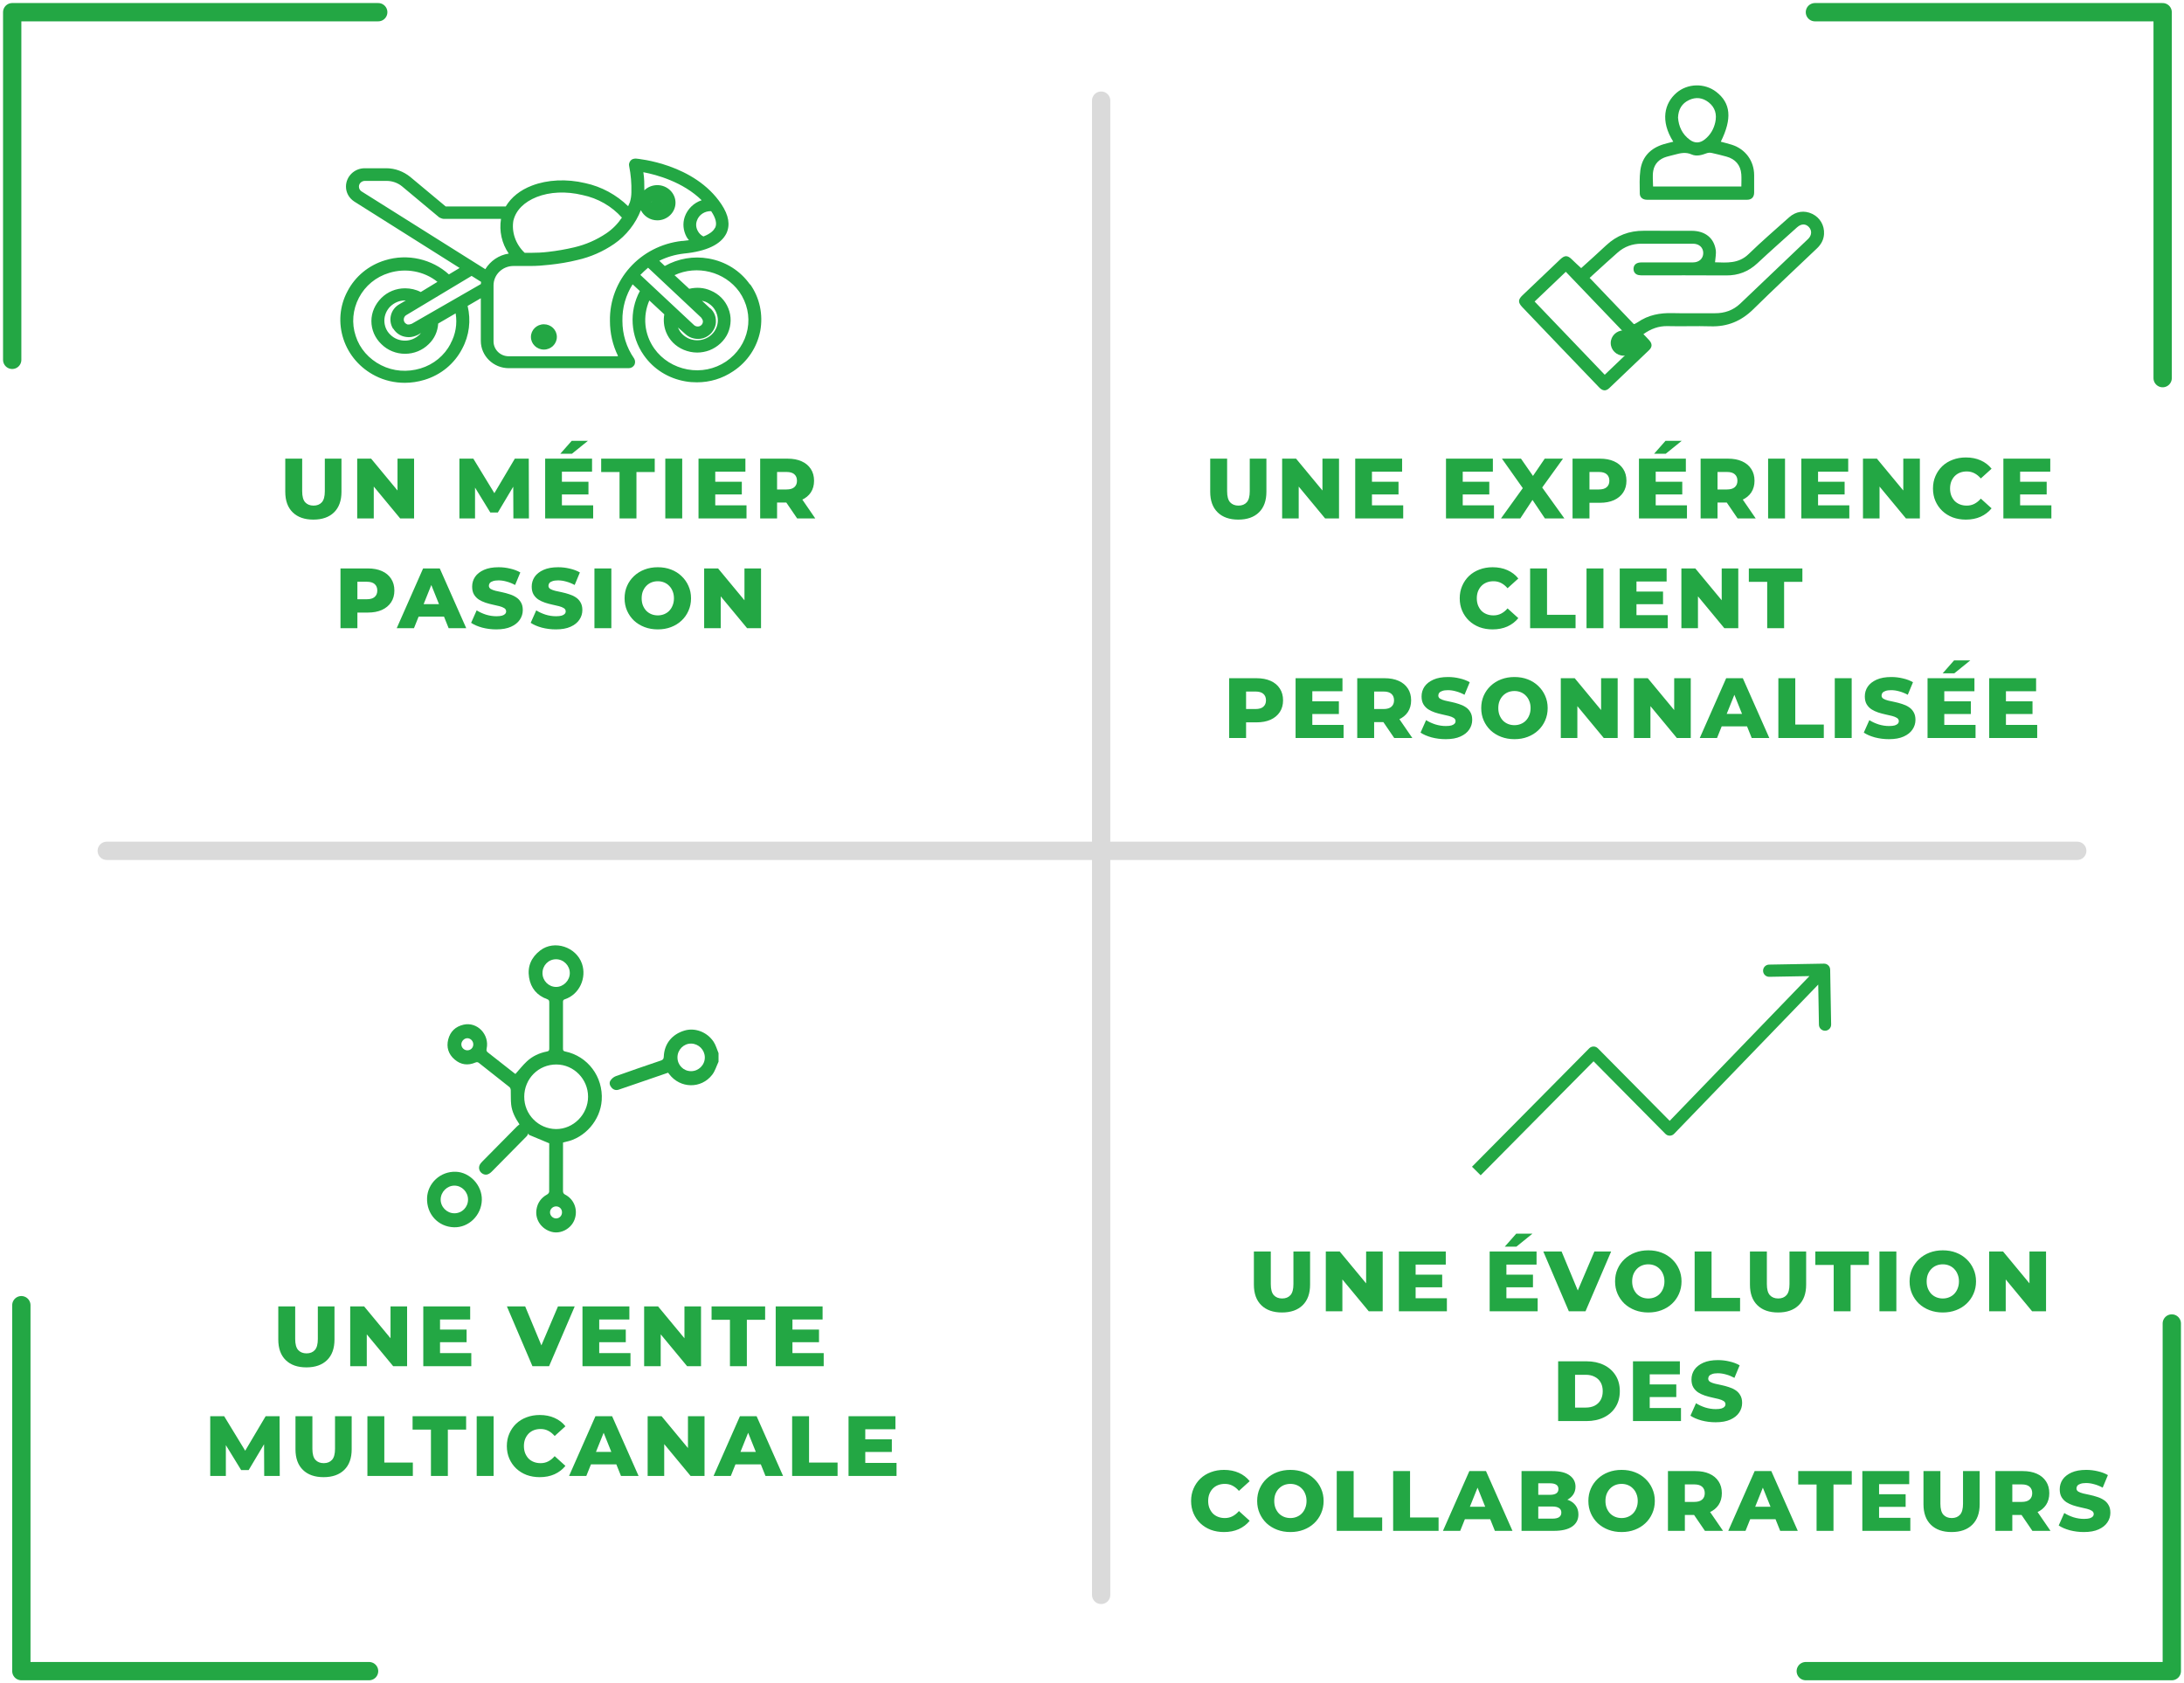 <svg width="358" height="276" viewBox="0 0 358 276" fill="none" xmlns="http://www.w3.org/2000/svg">
<path d="M62 2H2V59" stroke="#23A744" stroke-width="3" stroke-linecap="round" stroke-linejoin="round"/>
<path d="M296 274L356 274L356 217" stroke="#23A744" stroke-width="3" stroke-linecap="round" stroke-linejoin="round"/>
<path d="M3.5 214L3.5 274L60.5 274" stroke="#23A744" stroke-width="3" stroke-linecap="round" stroke-linejoin="round"/>
<path d="M354.5 62L354.5 2L297.5 2" stroke="#23A744" stroke-width="3" stroke-linecap="round" stroke-linejoin="round"/>
<line x1="180.5" y1="16.5" x2="180.5" y2="261.5" stroke="#DADADA" stroke-width="3" stroke-linecap="round"/>
<line x1="340.5" y1="139.5" x2="17.5" y2="139.5" stroke="#DADADA" stroke-width="3" stroke-linecap="round"/>
<path d="M51.368 85.196C49.922 85.196 48.792 84.799 47.98 84.006C47.168 83.213 46.762 82.088 46.762 80.632V75.2H49.534V80.548C49.534 81.388 49.698 81.99 50.024 82.354C50.36 82.718 50.818 82.9 51.396 82.9C51.975 82.9 52.428 82.718 52.754 82.354C53.081 81.99 53.244 81.388 53.244 80.548V75.2H55.974V80.632C55.974 82.088 55.568 83.213 54.756 84.006C53.944 84.799 52.815 85.196 51.368 85.196ZM58.552 85V75.2H60.834L66.238 81.724H65.16V75.2H67.876V85H65.594L60.19 78.476H61.268V85H58.552ZM75.306 85V75.2H77.588L81.648 81.864H80.444L84.392 75.2H86.674L86.702 85H84.154L84.126 79.078H84.56L81.606 84.034H80.374L77.336 79.078H77.868V85H75.306ZM91.911 78.994H96.461V81.066H91.911V78.994ZM92.107 82.858H97.231V85H89.363V75.2H97.049V77.342H92.107V82.858ZM91.841 74.402L93.717 72.274H96.377L93.745 74.402H91.841ZM101.555 85V77.398H98.545V75.2H107.323V77.398H104.327V85H101.555ZM109.056 85V75.2H111.828V85H109.056ZM117.048 78.994H121.598V81.066H117.048V78.994ZM117.244 82.858H122.368V85H114.5V75.2H122.186V77.342H117.244V82.858ZM124.606 85V75.2H129.086C129.982 75.2 130.752 75.345 131.396 75.634C132.05 75.923 132.554 76.343 132.908 76.894C133.263 77.435 133.44 78.079 133.44 78.826C133.44 79.563 133.263 80.203 132.908 80.744C132.554 81.276 132.05 81.687 131.396 81.976C130.752 82.256 129.982 82.396 129.086 82.396H126.146L127.378 81.234V85H124.606ZM130.668 85L128.232 81.43H131.186L133.636 85H130.668ZM127.378 81.528L126.146 80.254H128.918C129.497 80.254 129.926 80.128 130.206 79.876C130.496 79.624 130.64 79.274 130.64 78.826C130.64 78.369 130.496 78.014 130.206 77.762C129.926 77.51 129.497 77.384 128.918 77.384H126.146L127.378 76.11V81.528ZM55.812 103V93.2H60.292C61.188 93.2 61.958 93.345 62.602 93.634C63.256 93.923 63.76 94.343 64.114 94.894C64.469 95.435 64.646 96.079 64.646 96.826C64.646 97.563 64.469 98.203 64.114 98.744C63.76 99.285 63.256 99.705 62.602 100.004C61.958 100.293 61.188 100.438 60.292 100.438H57.352L58.584 99.234V103H55.812ZM58.584 99.528L57.352 98.254H60.124C60.703 98.254 61.132 98.128 61.412 97.876C61.702 97.624 61.846 97.274 61.846 96.826C61.846 96.369 61.702 96.014 61.412 95.762C61.132 95.51 60.703 95.384 60.124 95.384H57.352L58.584 94.11V99.528ZM65.03 103L69.356 93.2H72.086L76.426 103H73.542L70.154 94.558H71.246L67.858 103H65.03ZM67.396 101.096L68.11 99.052H72.898L73.612 101.096H67.396ZM81.356 103.196C80.553 103.196 79.778 103.098 79.031 102.902C78.294 102.697 77.692 102.435 77.225 102.118L78.135 100.074C78.574 100.354 79.078 100.587 79.647 100.774C80.226 100.951 80.8 101.04 81.37 101.04C81.752 101.04 82.06 101.007 82.293 100.942C82.527 100.867 82.695 100.774 82.797 100.662C82.909 100.541 82.966 100.401 82.966 100.242C82.966 100.018 82.863 99.841 82.657 99.71C82.452 99.579 82.186 99.472 81.859 99.388C81.533 99.304 81.169 99.22 80.767 99.136C80.376 99.052 79.979 98.945 79.578 98.814C79.186 98.683 78.826 98.515 78.499 98.31C78.173 98.095 77.907 97.82 77.701 97.484C77.496 97.139 77.394 96.705 77.394 96.182C77.394 95.594 77.552 95.062 77.87 94.586C78.196 94.11 78.681 93.727 79.326 93.438C79.969 93.149 80.772 93.004 81.734 93.004C82.377 93.004 83.007 93.079 83.624 93.228C84.249 93.368 84.804 93.578 85.29 93.858L84.436 95.916C83.969 95.664 83.507 95.477 83.049 95.356C82.592 95.225 82.149 95.16 81.719 95.16C81.337 95.16 81.029 95.202 80.796 95.286C80.562 95.361 80.394 95.463 80.291 95.594C80.189 95.725 80.138 95.874 80.138 96.042C80.138 96.257 80.236 96.429 80.431 96.56C80.637 96.681 80.903 96.784 81.23 96.868C81.566 96.943 81.93 97.022 82.322 97.106C82.723 97.19 83.12 97.297 83.511 97.428C83.913 97.549 84.277 97.717 84.603 97.932C84.93 98.137 85.192 98.413 85.388 98.758C85.593 99.094 85.695 99.519 85.695 100.032C85.695 100.601 85.532 101.129 85.206 101.614C84.888 102.09 84.407 102.473 83.763 102.762C83.129 103.051 82.326 103.196 81.356 103.196ZM91.12 103.196C90.317 103.196 89.543 103.098 88.796 102.902C88.059 102.697 87.457 102.435 86.99 102.118L87.9 100.074C88.339 100.354 88.843 100.587 89.412 100.774C89.991 100.951 90.565 101.04 91.134 101.04C91.517 101.04 91.825 101.007 92.058 100.942C92.291 100.867 92.459 100.774 92.562 100.662C92.674 100.541 92.73 100.401 92.73 100.242C92.73 100.018 92.627 99.841 92.422 99.71C92.217 99.579 91.951 99.472 91.624 99.388C91.297 99.304 90.933 99.22 90.532 99.136C90.14 99.052 89.743 98.945 89.342 98.814C88.95 98.683 88.591 98.515 88.264 98.31C87.937 98.095 87.671 97.82 87.466 97.484C87.261 97.139 87.158 96.705 87.158 96.182C87.158 95.594 87.317 95.062 87.634 94.586C87.961 94.11 88.446 93.727 89.09 93.438C89.734 93.149 90.537 93.004 91.498 93.004C92.142 93.004 92.772 93.079 93.388 93.228C94.013 93.368 94.569 93.578 95.054 93.858L94.2 95.916C93.733 95.664 93.271 95.477 92.814 95.356C92.357 95.225 91.913 95.16 91.484 95.16C91.101 95.16 90.793 95.202 90.56 95.286C90.327 95.361 90.159 95.463 90.056 95.594C89.953 95.725 89.902 95.874 89.902 96.042C89.902 96.257 90 96.429 90.196 96.56C90.401 96.681 90.667 96.784 90.994 96.868C91.33 96.943 91.694 97.022 92.086 97.106C92.487 97.19 92.884 97.297 93.276 97.428C93.677 97.549 94.041 97.717 94.368 97.932C94.695 98.137 94.956 98.413 95.152 98.758C95.357 99.094 95.46 99.519 95.46 100.032C95.46 100.601 95.297 101.129 94.97 101.614C94.653 102.09 94.172 102.473 93.528 102.762C92.893 103.051 92.091 103.196 91.12 103.196ZM97.44 103V93.2H100.212V103H97.44ZM107.827 103.196C107.043 103.196 106.319 103.07 105.657 102.818C104.994 102.566 104.415 102.211 103.921 101.754C103.435 101.287 103.057 100.746 102.787 100.13C102.516 99.514 102.381 98.837 102.381 98.1C102.381 97.363 102.516 96.686 102.787 96.07C103.057 95.454 103.435 94.917 103.921 94.46C104.415 93.993 104.994 93.634 105.657 93.382C106.319 93.13 107.043 93.004 107.827 93.004C108.62 93.004 109.343 93.13 109.997 93.382C110.659 93.634 111.233 93.993 111.719 94.46C112.204 94.917 112.582 95.454 112.853 96.07C113.133 96.686 113.273 97.363 113.273 98.1C113.273 98.837 113.133 99.519 112.853 100.144C112.582 100.76 112.204 101.297 111.719 101.754C111.233 102.211 110.659 102.566 109.997 102.818C109.343 103.07 108.62 103.196 107.827 103.196ZM107.827 100.9C108.2 100.9 108.545 100.835 108.863 100.704C109.189 100.573 109.469 100.387 109.703 100.144C109.945 99.892 110.132 99.593 110.263 99.248C110.403 98.903 110.473 98.52 110.473 98.1C110.473 97.671 110.403 97.288 110.263 96.952C110.132 96.607 109.945 96.313 109.703 96.07C109.469 95.818 109.189 95.627 108.863 95.496C108.545 95.365 108.2 95.3 107.827 95.3C107.453 95.3 107.103 95.365 106.777 95.496C106.459 95.627 106.179 95.818 105.937 96.07C105.703 96.313 105.517 96.607 105.377 96.952C105.246 97.288 105.181 97.671 105.181 98.1C105.181 98.52 105.246 98.903 105.377 99.248C105.517 99.593 105.703 99.892 105.937 100.144C106.179 100.387 106.459 100.573 106.777 100.704C107.103 100.835 107.453 100.9 107.827 100.9ZM115.424 103V93.2H117.706L123.11 99.724H122.032V93.2H124.748V103H122.466L117.062 96.476H118.14V103H115.424Z" fill="#23A744"/>
<path d="M122.946 46.661C121.352 44.383 118.941 42.878 116.163 42.39C113.67 41.943 111.178 42.39 108.972 43.611L108.073 42.756C109.298 42.146 110.647 41.74 112.077 41.577C115.836 41.211 118.165 40.072 119.064 38.283C119.718 36.9 119.473 35.314 118.247 33.483C113.834 26.854 104.64 26.041 104.232 26C103.905 26 103.578 26.081 103.374 26.325C103.169 26.569 103.047 26.895 103.128 27.22C103.414 28.644 103.537 30.067 103.496 31.531C103.496 32.06 103.414 32.629 103.251 33.158C103.169 33.361 103.088 33.565 102.965 33.809C101.045 31.938 98.593 30.596 95.937 30.026C92.873 29.294 89.726 29.457 87.193 30.433C85.272 31.165 83.801 32.345 82.903 33.849H73.055L67.253 29.01C66.15 28.115 64.76 27.586 63.33 27.586H59.775C58.1 27.586 56.711 28.928 56.711 30.596C56.711 31.572 57.201 32.467 58.059 33.036L75.343 43.936L73.586 44.993C70.808 42.472 66.803 41.536 63.126 42.675C60.429 43.489 58.223 45.319 56.956 47.759C55.648 50.199 55.444 53.005 56.302 55.608C57.16 58.211 59.04 60.367 61.532 61.628C63.044 62.401 64.72 62.767 66.354 62.767C67.416 62.767 68.52 62.604 69.582 62.279C72.279 61.465 74.485 59.635 75.752 57.195C76.937 54.998 77.223 52.517 76.651 50.158L78.816 48.898V55.893C78.816 58.374 80.9 60.367 83.393 60.367H103.047C103.455 60.367 103.782 60.164 103.987 59.838C104.15 59.513 104.15 59.106 103.946 58.781C102.679 56.951 102.025 54.836 102.025 52.599C101.984 50.403 102.597 48.369 103.701 46.62L104.885 47.718C103.088 51.053 103.333 55.12 105.539 58.252C107.133 60.53 109.544 62.034 112.322 62.523C112.976 62.645 113.63 62.685 114.243 62.685C116.367 62.685 118.41 62.075 120.208 60.855C122.537 59.309 124.09 56.951 124.621 54.266C125.111 51.582 124.539 48.816 122.946 46.58V46.661ZM117.184 37.388C117.021 37.713 116.572 38.283 115.305 38.771C114.896 38.567 114.569 38.242 114.365 37.835C114.079 37.306 114.038 36.696 114.243 36.168C114.569 35.192 115.55 34.582 116.572 34.622C117.348 35.761 117.552 36.696 117.225 37.347L117.184 37.388ZM84.169 36.127C84.578 34.459 85.926 33.117 87.969 32.304C90.135 31.45 92.791 31.328 95.487 31.979C98.021 32.507 100.268 33.809 101.944 35.68C101.29 36.656 100.432 37.55 99.41 38.242C97.776 39.34 96.019 40.113 94.098 40.56C92.709 40.886 91.32 41.13 89.89 41.292C88.909 41.414 87.928 41.455 86.948 41.455H86.008C84.537 40.072 83.801 38.039 84.169 36.086V36.127ZM58.836 30.596C58.836 30.067 59.285 29.66 59.816 29.66H63.371C64.311 29.66 65.21 29.986 65.904 30.555L71.993 35.639C71.993 35.639 72.442 35.883 72.687 35.883H82.126C81.799 37.876 82.249 39.91 83.393 41.577C81.758 41.821 80.369 42.797 79.552 44.139L59.244 31.369C58.999 31.206 58.836 30.921 58.836 30.596ZM78.857 46.213C78.857 46.213 78.857 46.458 78.816 46.58L67.498 53.087C67.498 53.087 67.049 53.249 66.844 53.209C66.64 53.168 66.436 53.005 66.313 52.843C66.068 52.436 66.191 51.907 66.599 51.663L77.305 45.237L78.857 46.213ZM64.474 53.9C64.883 54.551 65.537 55.039 66.313 55.202C66.517 55.242 66.763 55.283 67.008 55.283C67.539 55.283 68.07 55.12 68.561 54.876L69.01 54.592C69.01 54.592 68.847 54.795 68.765 54.876C68.111 55.486 67.294 55.852 66.395 55.852C65.496 55.852 64.638 55.527 63.984 54.876C63.33 54.266 63.003 53.412 63.003 52.558C63.003 51.704 63.371 50.85 63.984 50.24C64.638 49.63 65.455 49.264 66.354 49.264H66.517L65.414 49.914C64.025 50.728 63.575 52.517 64.433 53.9H64.474ZM73.872 56.34C72.851 58.293 71.094 59.757 68.928 60.408C66.763 61.058 64.474 60.896 62.472 59.879C60.47 58.862 58.958 57.154 58.304 55.08C57.61 53.005 57.814 50.769 58.836 48.816C59.857 46.864 61.614 45.4 63.78 44.749C66.517 43.895 69.541 44.465 71.707 46.213L68.969 47.881C68.193 47.474 67.294 47.271 66.395 47.271C64.924 47.271 63.535 47.84 62.513 48.857C61.492 49.874 60.879 51.216 60.879 52.639C60.879 54.063 61.451 55.405 62.513 56.422C63.535 57.439 64.924 58.008 66.395 58.008C67.866 58.008 69.255 57.439 70.277 56.422C71.216 55.527 71.748 54.348 71.829 53.046L74.689 51.379C74.976 53.087 74.689 54.836 73.832 56.381L73.872 56.34ZM101.249 58.415H83.393C82.004 58.415 80.9 57.317 80.9 55.974V46.783C80.9 45.034 82.371 43.611 84.169 43.611H86.948C88.01 43.611 89.072 43.529 90.135 43.407C91.647 43.245 93.159 43 94.629 42.634C96.795 42.146 98.838 41.252 100.677 39.991C102.679 38.608 104.191 36.656 105.049 34.459C105.539 35.436 106.561 36.127 107.746 36.127C109.38 36.127 110.729 34.826 110.729 33.239C110.729 31.653 109.38 30.352 107.746 30.352C106.928 30.352 106.152 30.677 105.621 31.206C105.621 30.23 105.621 29.213 105.458 28.237C107.623 28.644 111.954 29.823 115.019 32.833C113.752 33.239 112.69 34.256 112.24 35.558C111.873 36.656 111.995 37.795 112.526 38.811C112.649 39.015 112.772 39.218 112.935 39.381C112.608 39.421 112.322 39.462 111.954 39.503H111.791C104.926 40.276 99.86 45.929 99.982 52.639C99.982 54.632 100.432 56.584 101.29 58.333L101.249 58.415ZM108.563 33.239C108.563 33.239 108.563 33.402 108.522 33.443C108.522 33.402 108.563 33.321 108.563 33.28V33.239ZM106.888 33.565C106.888 33.565 106.806 33.361 106.806 33.239C106.806 33.158 106.806 33.036 106.847 32.955C106.847 33.036 106.806 33.117 106.806 33.239C106.806 33.361 106.806 33.483 106.888 33.565ZM106.234 43.895L114.937 52.07C114.937 52.07 115.223 52.436 115.223 52.68C115.223 52.924 115.141 53.127 114.978 53.29C114.815 53.453 114.61 53.534 114.365 53.534C114.161 53.534 113.916 53.453 113.752 53.29L104.967 45.075C105.376 44.668 105.784 44.261 106.234 43.895ZM116.408 50.565L115.06 49.304C115.06 49.304 115.468 49.426 115.632 49.467C116.449 49.833 117.103 50.443 117.43 51.297C117.757 52.111 117.757 53.005 117.389 53.819C117.021 54.632 116.367 55.242 115.509 55.568C114.651 55.893 113.752 55.852 112.935 55.527C112.118 55.161 111.464 54.551 111.137 53.697L112.322 54.754C112.894 55.283 113.63 55.568 114.406 55.568H114.447C115.264 55.568 115.959 55.242 116.531 54.673C117.062 54.104 117.389 53.371 117.348 52.599C117.348 51.826 117.021 51.094 116.449 50.565H116.408ZM122.537 53.982C122.129 56.137 120.862 58.008 119.023 59.269C117.144 60.53 114.896 60.977 112.69 60.57C110.483 60.164 108.522 58.943 107.255 57.154C105.58 54.795 105.335 51.826 106.438 49.264L108.89 51.541C108.726 52.477 108.808 53.493 109.176 54.429C109.707 55.771 110.729 56.788 112.077 57.357C112.772 57.642 113.507 57.805 114.283 57.805C114.937 57.805 115.632 57.683 116.286 57.439C117.634 56.91 118.737 55.893 119.309 54.632C119.881 53.331 119.922 51.867 119.391 50.565C118.86 49.223 117.838 48.206 116.49 47.637C115.387 47.149 114.161 47.068 112.976 47.352L110.565 45.115C114.243 43.407 118.778 44.505 121.189 47.84C122.456 49.67 122.946 51.826 122.537 53.982Z" fill="#23A744"/>
<path d="M89.154 53.168C87.969 53.168 87.029 54.104 87.029 55.242C87.029 56.381 87.969 57.317 89.154 57.317C90.339 57.317 91.279 56.381 91.279 55.242C91.279 54.104 90.339 53.168 89.154 53.168Z" fill="#23A744"/>
<path d="M50.223 224.196C48.776 224.196 47.647 223.799 46.835 223.006C46.023 222.213 45.617 221.088 45.617 219.632V214.2H48.389V219.548C48.389 220.388 48.552 220.99 48.879 221.354C49.215 221.718 49.672 221.9 50.251 221.9C50.83 221.9 51.282 221.718 51.609 221.354C51.936 220.99 52.099 220.388 52.099 219.548V214.2H54.829V219.632C54.829 221.088 54.423 222.213 53.611 223.006C52.799 223.799 51.67 224.196 50.223 224.196ZM57.407 224V214.2H59.689L65.093 220.724H64.015V214.2H66.731V224H64.449L59.045 217.476H60.123V224H57.407ZM71.934 217.994H76.484V220.066H71.934V217.994ZM72.13 221.858H77.254V224H69.386V214.2H77.072V216.342H72.13V221.858ZM87.277 224L83.091 214.2H86.087L89.615 222.684H87.851L91.463 214.2H94.207L90.007 224H87.277ZM98.028 217.994H102.578V220.066H98.028V217.994ZM98.224 221.858H103.348V224H95.48V214.2H103.166V216.342H98.224V221.858ZM105.587 224V214.2H107.869L113.273 220.724H112.195V214.2H114.911V224H112.629L107.225 217.476H108.303V224H105.587ZM119.652 224V216.398H116.642V214.2H125.42V216.398H122.424V224H119.652ZM129.701 217.994H134.251V220.066H129.701V217.994ZM129.897 221.858H135.021V224H127.153V214.2H134.839V216.342H129.897V221.858ZM34.461 242V232.2H36.743L40.803 238.864H39.599L43.547 232.2H45.829L45.857 242H43.309L43.281 236.078H43.715L40.761 241.034H39.529L36.491 236.078H37.023V242H34.461ZM53.041 242.196C51.594 242.196 50.465 241.799 49.653 241.006C48.841 240.213 48.435 239.088 48.435 237.632V232.2H51.207V237.548C51.207 238.388 51.37 238.99 51.697 239.354C52.033 239.718 52.49 239.9 53.069 239.9C53.648 239.9 54.1 239.718 54.427 239.354C54.754 238.99 54.917 238.388 54.917 237.548V232.2H57.647V237.632C57.647 239.088 57.241 240.213 56.429 241.006C55.617 241.799 54.487 242.196 53.041 242.196ZM60.225 242V232.2H62.997V239.802H67.673V242H60.225ZM70.64 242V234.398H67.63V232.2H76.408V234.398H73.412V242H70.64ZM78.14 242V232.2H80.912V242H78.14ZM88.471 242.196C87.696 242.196 86.977 242.075 86.314 241.832C85.661 241.58 85.092 241.225 84.606 240.768C84.13 240.311 83.757 239.774 83.487 239.158C83.216 238.533 83.081 237.847 83.081 237.1C83.081 236.353 83.216 235.672 83.487 235.056C83.757 234.431 84.13 233.889 84.606 233.432C85.092 232.975 85.661 232.625 86.314 232.382C86.977 232.13 87.696 232.004 88.471 232.004C89.376 232.004 90.183 232.163 90.892 232.48C91.611 232.797 92.209 233.255 92.684 233.852L90.921 235.448C90.603 235.075 90.253 234.79 89.871 234.594C89.497 234.398 89.077 234.3 88.611 234.3C88.209 234.3 87.841 234.365 87.504 234.496C87.168 234.627 86.879 234.818 86.636 235.07C86.403 235.313 86.216 235.607 86.076 235.952C85.946 236.297 85.88 236.68 85.88 237.1C85.88 237.52 85.946 237.903 86.076 238.248C86.216 238.593 86.403 238.892 86.636 239.144C86.879 239.387 87.168 239.573 87.504 239.704C87.841 239.835 88.209 239.9 88.611 239.9C89.077 239.9 89.497 239.802 89.871 239.606C90.253 239.41 90.603 239.125 90.921 238.752L92.684 240.348C92.209 240.936 91.611 241.393 90.892 241.72C90.183 242.037 89.376 242.196 88.471 242.196ZM93.28 242L97.606 232.2H100.336L104.676 242H101.792L98.404 233.558H99.496L96.108 242H93.28ZM95.646 240.096L96.36 238.052H101.148L101.862 240.096H95.646ZM106.162 242V232.2H108.444L113.848 238.724H112.77V232.2H115.486V242H113.204L107.8 235.476H108.878V242H106.162ZM116.966 242L121.292 232.2H124.022L128.362 242H125.478L122.09 233.558H123.182L119.794 242H116.966ZM119.332 240.096L120.046 238.052H124.834L125.548 240.096H119.332ZM129.847 242V232.2H132.619V239.802H137.295V242H129.847ZM141.64 235.994H146.19V238.066H141.64V235.994ZM141.836 239.858H146.96V242H139.092V232.2H146.778V234.342H141.836V239.858Z" fill="#23A744"/>
<path d="M117.778 174.092C117.441 174.805 117.217 175.605 116.747 176.214C114.939 178.56 111.501 178.488 109.704 176.127C109.648 176.054 109.592 175.98 109.517 175.881C107.828 176.462 106.147 177.043 104.463 177.62C103.451 177.968 102.441 178.32 101.426 178.659C100.97 178.81 100.562 178.691 100.244 178.326C99.937 177.976 99.823 177.531 100.074 177.153C100.27 176.852 100.607 176.57 100.94 176.449C103.392 175.569 105.857 174.726 108.325 173.889C108.666 173.774 108.793 173.626 108.808 173.24C108.89 171.142 110.143 169.589 112.195 168.974C113.901 168.463 115.881 169.18 116.966 170.798C117.338 171.354 117.514 172.045 117.782 172.675V174.092H117.778ZM113.287 175.63C114.531 175.628 115.55 174.599 115.535 173.361C115.522 172.137 114.522 171.129 113.302 171.108C112.073 171.087 111.052 172.113 111.05 173.367C111.047 174.637 112.032 175.632 113.287 175.63Z" fill="#23A744"/>
<path d="M85.156 184.355C84.449 183.305 83.923 182.284 83.792 181.126C83.702 180.337 83.758 179.531 83.723 178.734C83.716 178.564 83.637 178.341 83.513 178.241C81.855 176.914 80.181 175.609 78.516 174.29C78.327 174.141 78.183 174.107 77.94 174.211C76.704 174.743 75.533 174.595 74.508 173.706C73.511 172.843 73.148 171.719 73.47 170.437C73.801 169.118 74.682 168.303 75.993 168.006C78.228 167.498 80.263 169.616 79.769 171.941C79.707 172.234 79.749 172.385 79.981 172.565C81.436 173.693 82.879 174.839 84.327 175.976C84.4 176.033 84.48 176.078 84.492 176.084C85.122 175.38 85.689 174.654 86.353 174.033C87.28 173.163 88.414 172.644 89.659 172.404C89.953 172.347 90.037 172.226 90.035 171.937C90.026 169.404 90.026 166.872 90.035 164.339C90.035 164.065 89.964 163.923 89.693 163.826C88.026 163.227 87.009 162.018 86.725 160.273C86.425 158.44 87.103 156.942 88.565 155.827C90.877 154.066 94.457 155.266 95.399 158.02C96.19 160.332 94.982 163.053 92.594 163.838C92.358 163.915 92.285 164.027 92.285 164.271C92.293 166.834 92.293 169.4 92.285 171.963C92.285 172.234 92.364 172.344 92.635 172.398C96.351 173.163 98.889 176.555 98.633 180.399C98.414 183.668 95.9 186.574 92.736 187.216C92.599 187.244 92.465 187.286 92.291 187.331C92.291 187.5 92.291 187.67 92.291 187.84C92.291 190.309 92.296 192.78 92.285 195.249C92.285 195.57 92.371 195.737 92.67 195.892C94.15 196.664 94.775 198.416 94.167 199.997C93.596 201.484 91.896 202.379 90.413 201.972C88.746 201.517 87.686 199.982 87.937 198.323C88.107 197.197 88.722 196.367 89.721 195.822C89.861 195.746 90.018 195.536 90.018 195.387C90.035 192.759 90.03 190.133 90.03 187.505C90.03 187.46 90.016 187.413 90.022 187.452C88.885 186.977 87.791 186.521 86.699 186.065C86.667 185.988 86.637 185.91 86.605 185.835C86.519 185.988 86.461 186.168 86.343 186.289C84.436 188.23 82.522 190.165 80.607 192.099C80.076 192.636 79.571 192.734 79.064 192.418C78.527 192.085 78.363 191.401 78.705 190.867C78.813 190.697 78.956 190.547 79.098 190.404C80.975 188.498 82.855 186.597 84.739 184.696C84.86 184.575 85.004 184.476 85.159 184.351L85.156 184.355ZM85.934 179.818C85.917 182.715 88.247 185.091 91.131 185.121C93.981 185.15 96.396 182.719 96.396 179.817C96.396 176.935 94.066 174.553 91.223 174.534C88.279 174.516 85.949 176.843 85.932 179.818H85.934ZM91.144 157.28C89.899 157.282 88.919 158.289 88.924 159.562C88.93 160.796 89.921 161.806 91.137 161.819C92.353 161.83 93.398 160.78 93.402 159.547C93.405 158.308 92.38 157.279 91.144 157.28ZM91.152 197.801C90.613 197.801 90.16 198.242 90.157 198.768C90.153 199.312 90.632 199.787 91.174 199.774C91.711 199.763 92.128 199.322 92.124 198.768C92.122 198.215 91.702 197.799 91.15 197.799L91.152 197.801ZM77.581 171.248C77.588 170.711 77.166 170.251 76.642 170.227C76.124 170.202 75.623 170.696 75.623 171.229C75.623 171.765 76.066 172.207 76.603 172.211C77.151 172.215 77.573 171.799 77.583 171.246L77.581 171.248Z" fill="#23A744"/>
<path d="M78.982 196.741C78.92 199.263 76.841 201.301 74.407 201.225C71.823 201.144 69.892 199.068 70.005 196.397C70.106 194.017 72.163 192.033 74.727 192.123C77.039 192.205 79.04 194.354 78.982 196.741ZM74.471 198.932C75.728 198.936 76.719 197.943 76.719 196.679C76.719 195.427 75.7 194.388 74.478 194.395C73.278 194.403 72.258 195.425 72.234 196.645C72.21 197.877 73.237 198.927 74.469 198.93L74.471 198.932Z" fill="#23A744"/>
<path d="M210.142 215.196C208.695 215.196 207.566 214.799 206.754 214.006C205.942 213.213 205.536 212.088 205.536 210.632V205.2H208.308V210.548C208.308 211.388 208.471 211.99 208.798 212.354C209.134 212.718 209.591 212.9 210.17 212.9C210.749 212.9 211.201 212.718 211.528 212.354C211.855 211.99 212.018 211.388 212.018 210.548V205.2H214.748V210.632C214.748 212.088 214.342 213.213 213.53 214.006C212.718 214.799 211.589 215.196 210.142 215.196ZM217.326 215V205.2H219.608L225.012 211.724H223.934V205.2H226.65V215H224.368L218.964 208.476H220.042V215H217.326ZM231.853 208.994H236.403V211.066H231.853V208.994ZM232.049 212.858H237.173V215H229.305V205.2H236.991V207.342H232.049V212.858ZM246.733 208.994H251.283V211.066H246.733V208.994ZM246.929 212.858H252.053V215H244.185V205.2H251.871V207.342H246.929V212.858ZM246.663 204.402L248.539 202.274H251.199L248.567 204.402H246.663ZM257.165 215L252.979 205.2H255.975L259.503 213.684H257.739L261.351 205.2H264.095L259.895 215H257.165ZM270.188 215.196C269.404 215.196 268.68 215.07 268.018 214.818C267.355 214.566 266.776 214.211 266.282 213.754C265.796 213.287 265.418 212.746 265.148 212.13C264.877 211.514 264.742 210.837 264.742 210.1C264.742 209.363 264.877 208.686 265.148 208.07C265.418 207.454 265.796 206.917 266.282 206.46C266.776 205.993 267.355 205.634 268.018 205.382C268.68 205.13 269.404 205.004 270.188 205.004C270.981 205.004 271.704 205.13 272.358 205.382C273.02 205.634 273.594 205.993 274.08 206.46C274.565 206.917 274.943 207.454 275.214 208.07C275.494 208.686 275.634 209.363 275.634 210.1C275.634 210.837 275.494 211.519 275.214 212.144C274.943 212.76 274.565 213.297 274.08 213.754C273.594 214.211 273.02 214.566 272.358 214.818C271.704 215.07 270.981 215.196 270.188 215.196ZM270.188 212.9C270.561 212.9 270.906 212.835 271.224 212.704C271.55 212.573 271.83 212.387 272.064 212.144C272.306 211.892 272.493 211.593 272.624 211.248C272.764 210.903 272.834 210.52 272.834 210.1C272.834 209.671 272.764 209.288 272.624 208.952C272.493 208.607 272.306 208.313 272.064 208.07C271.83 207.818 271.55 207.627 271.224 207.496C270.906 207.365 270.561 207.3 270.188 207.3C269.814 207.3 269.464 207.365 269.138 207.496C268.82 207.627 268.54 207.818 268.298 208.07C268.064 208.313 267.878 208.607 267.738 208.952C267.607 209.288 267.542 209.671 267.542 210.1C267.542 210.52 267.607 210.903 267.738 211.248C267.878 211.593 268.064 211.892 268.298 212.144C268.54 212.387 268.82 212.573 269.138 212.704C269.464 212.835 269.814 212.9 270.188 212.9ZM277.785 215V205.2H280.557V212.802H285.233V215H277.785ZM291.457 215.196C290.01 215.196 288.881 214.799 288.069 214.006C287.257 213.213 286.851 212.088 286.851 210.632V205.2H289.623V210.548C289.623 211.388 289.786 211.99 290.113 212.354C290.449 212.718 290.906 212.9 291.485 212.9C292.063 212.9 292.516 212.718 292.843 212.354C293.169 211.99 293.333 211.388 293.333 210.548V205.2H296.063V210.632C296.063 212.088 295.657 213.213 294.845 214.006C294.033 214.799 292.903 215.196 291.457 215.196ZM300.576 215V207.398H297.566V205.2H306.344V207.398H303.348V215H300.576ZM308.077 215V205.2H310.849V215H308.077ZM318.463 215.196C317.679 215.196 316.956 215.07 316.293 214.818C315.63 214.566 315.052 214.211 314.557 213.754C314.072 213.287 313.694 212.746 313.423 212.13C313.152 211.514 313.017 210.837 313.017 210.1C313.017 209.363 313.152 208.686 313.423 208.07C313.694 207.454 314.072 206.917 314.557 206.46C315.052 205.993 315.63 205.634 316.293 205.382C316.956 205.13 317.679 205.004 318.463 205.004C319.256 205.004 319.98 205.13 320.633 205.382C321.296 205.634 321.87 205.993 322.355 206.46C322.84 206.917 323.218 207.454 323.489 208.07C323.769 208.686 323.909 209.363 323.909 210.1C323.909 210.837 323.769 211.519 323.489 212.144C323.218 212.76 322.84 213.297 322.355 213.754C321.87 214.211 321.296 214.566 320.633 214.818C319.98 215.07 319.256 215.196 318.463 215.196ZM318.463 212.9C318.836 212.9 319.182 212.835 319.499 212.704C319.826 212.573 320.106 212.387 320.339 212.144C320.582 211.892 320.768 211.593 320.899 211.248C321.039 210.903 321.109 210.52 321.109 210.1C321.109 209.671 321.039 209.288 320.899 208.952C320.768 208.607 320.582 208.313 320.339 208.07C320.106 207.818 319.826 207.627 319.499 207.496C319.182 207.365 318.836 207.3 318.463 207.3C318.09 207.3 317.74 207.365 317.413 207.496C317.096 207.627 316.816 207.818 316.573 208.07C316.34 208.313 316.153 208.607 316.013 208.952C315.882 209.288 315.817 209.671 315.817 210.1C315.817 210.52 315.882 210.903 316.013 211.248C316.153 211.593 316.34 211.892 316.573 212.144C316.816 212.387 317.096 212.573 317.413 212.704C317.74 212.835 318.09 212.9 318.463 212.9ZM326.061 215V205.2H328.343L333.747 211.724H332.669V205.2H335.385V215H333.103L327.699 208.476H328.777V215H326.061ZM255.411 233V223.2H260.045C261.128 223.2 262.08 223.401 262.901 223.802C263.723 224.203 264.362 224.768 264.819 225.496C265.286 226.224 265.519 227.092 265.519 228.1C265.519 229.099 265.286 229.967 264.819 230.704C264.362 231.432 263.723 231.997 262.901 232.398C262.08 232.799 261.128 233 260.045 233H255.411ZM258.183 230.788H259.933C260.493 230.788 260.979 230.685 261.389 230.48C261.809 230.265 262.136 229.957 262.369 229.556C262.603 229.145 262.719 228.66 262.719 228.1C262.719 227.531 262.603 227.045 262.369 226.644C262.136 226.243 261.809 225.939 261.389 225.734C260.979 225.519 260.493 225.412 259.933 225.412H258.183V230.788ZM270.226 226.994H274.776V229.066H270.226V226.994ZM270.422 230.858H275.546V233H267.678V223.2H275.364V225.342H270.422V230.858ZM281.228 233.196C280.425 233.196 279.651 233.098 278.904 232.902C278.167 232.697 277.565 232.435 277.098 232.118L278.008 230.074C278.447 230.354 278.951 230.587 279.52 230.774C280.099 230.951 280.673 231.04 281.242 231.04C281.625 231.04 281.933 231.007 282.166 230.942C282.399 230.867 282.567 230.774 282.67 230.662C282.782 230.541 282.838 230.401 282.838 230.242C282.838 230.018 282.735 229.841 282.53 229.71C282.325 229.579 282.059 229.472 281.732 229.388C281.405 229.304 281.041 229.22 280.64 229.136C280.248 229.052 279.851 228.945 279.45 228.814C279.058 228.683 278.699 228.515 278.372 228.31C278.045 228.095 277.779 227.82 277.574 227.484C277.369 227.139 277.266 226.705 277.266 226.182C277.266 225.594 277.425 225.062 277.742 224.586C278.069 224.11 278.554 223.727 279.198 223.438C279.842 223.149 280.645 223.004 281.606 223.004C282.25 223.004 282.88 223.079 283.496 223.228C284.121 223.368 284.677 223.578 285.162 223.858L284.308 225.916C283.841 225.664 283.379 225.477 282.922 225.356C282.465 225.225 282.021 225.16 281.592 225.16C281.209 225.16 280.901 225.202 280.668 225.286C280.435 225.361 280.267 225.463 280.164 225.594C280.061 225.725 280.01 225.874 280.01 226.042C280.01 226.257 280.108 226.429 280.304 226.56C280.509 226.681 280.775 226.784 281.102 226.868C281.438 226.943 281.802 227.022 282.194 227.106C282.595 227.19 282.992 227.297 283.384 227.428C283.785 227.549 284.149 227.717 284.476 227.932C284.803 228.137 285.064 228.413 285.26 228.758C285.465 229.094 285.568 229.519 285.568 230.032C285.568 230.601 285.405 231.129 285.078 231.614C284.761 232.09 284.28 232.473 283.636 232.762C283.001 233.051 282.199 233.196 281.228 233.196ZM200.633 251.196C199.859 251.196 199.14 251.075 198.477 250.832C197.824 250.58 197.255 250.225 196.769 249.768C196.293 249.311 195.92 248.774 195.649 248.158C195.379 247.533 195.243 246.847 195.243 246.1C195.243 245.353 195.379 244.672 195.649 244.056C195.92 243.431 196.293 242.889 196.769 242.432C197.255 241.975 197.824 241.625 198.477 241.382C199.14 241.13 199.859 241.004 200.633 241.004C201.539 241.004 202.346 241.163 203.055 241.48C203.774 241.797 204.371 242.255 204.847 242.852L203.083 244.448C202.766 244.075 202.416 243.79 202.033 243.594C201.66 243.398 201.24 243.3 200.773 243.3C200.372 243.3 200.003 243.365 199.667 243.496C199.331 243.627 199.042 243.818 198.799 244.07C198.566 244.313 198.379 244.607 198.239 244.952C198.109 245.297 198.043 245.68 198.043 246.1C198.043 246.52 198.109 246.903 198.239 247.248C198.379 247.593 198.566 247.892 198.799 248.144C199.042 248.387 199.331 248.573 199.667 248.704C200.003 248.835 200.372 248.9 200.773 248.9C201.24 248.9 201.66 248.802 202.033 248.606C202.416 248.41 202.766 248.125 203.083 247.752L204.847 249.348C204.371 249.936 203.774 250.393 203.055 250.72C202.346 251.037 201.539 251.196 200.633 251.196ZM211.52 251.196C210.736 251.196 210.013 251.07 209.35 250.818C208.688 250.566 208.109 250.211 207.614 249.754C207.129 249.287 206.751 248.746 206.48 248.13C206.21 247.514 206.074 246.837 206.074 246.1C206.074 245.363 206.21 244.686 206.48 244.07C206.751 243.454 207.129 242.917 207.614 242.46C208.109 241.993 208.688 241.634 209.35 241.382C210.013 241.13 210.736 241.004 211.52 241.004C212.314 241.004 213.037 241.13 213.69 241.382C214.353 241.634 214.927 241.993 215.412 242.46C215.898 242.917 216.276 243.454 216.546 244.07C216.826 244.686 216.966 245.363 216.966 246.1C216.966 246.837 216.826 247.519 216.546 248.144C216.276 248.76 215.898 249.297 215.412 249.754C214.927 250.211 214.353 250.566 213.69 250.818C213.037 251.07 212.314 251.196 211.52 251.196ZM211.52 248.9C211.894 248.9 212.239 248.835 212.556 248.704C212.883 248.573 213.163 248.387 213.396 248.144C213.639 247.892 213.826 247.593 213.956 247.248C214.096 246.903 214.166 246.52 214.166 246.1C214.166 245.671 214.096 245.288 213.956 244.952C213.826 244.607 213.639 244.313 213.396 244.07C213.163 243.818 212.883 243.627 212.556 243.496C212.239 243.365 211.894 243.3 211.52 243.3C211.147 243.3 210.797 243.365 210.47 243.496C210.153 243.627 209.873 243.818 209.63 244.07C209.397 244.313 209.21 244.607 209.07 244.952C208.94 245.288 208.874 245.671 208.874 246.1C208.874 246.52 208.94 246.903 209.07 247.248C209.21 247.593 209.397 247.892 209.63 248.144C209.873 248.387 210.153 248.573 210.47 248.704C210.797 248.835 211.147 248.9 211.52 248.9ZM219.118 251V241.2H221.89V248.802H226.566V251H219.118ZM228.363 251V241.2H231.135V248.802H235.811V251H228.363ZM236.528 251L240.854 241.2H243.584L247.924 251H245.04L241.652 242.558H242.744L239.356 251H236.528ZM238.894 249.096L239.608 247.052H244.396L245.11 249.096H238.894ZM249.409 251V241.2H254.421C255.709 241.2 256.671 241.438 257.305 241.914C257.94 242.381 258.257 242.997 258.257 243.762C258.257 244.266 258.122 244.709 257.851 245.092C257.59 245.465 257.217 245.764 256.731 245.988C256.255 246.203 255.686 246.31 255.023 246.31L255.303 245.638C255.994 245.638 256.596 245.745 257.109 245.96C257.623 246.165 258.019 246.469 258.299 246.87C258.589 247.262 258.733 247.743 258.733 248.312C258.733 249.161 258.388 249.824 257.697 250.3C257.016 250.767 256.017 251 254.701 251H249.409ZM252.153 248.998H254.477C254.953 248.998 255.313 248.919 255.555 248.76C255.807 248.592 255.933 248.34 255.933 248.004C255.933 247.668 255.807 247.421 255.555 247.262C255.313 247.094 254.953 247.01 254.477 247.01H251.957V245.092H254.057C254.524 245.092 254.874 245.013 255.107 244.854C255.341 244.695 255.457 244.457 255.457 244.14C255.457 243.823 255.341 243.589 255.107 243.44C254.874 243.281 254.524 243.202 254.057 243.202H252.153V248.998ZM265.811 251.196C265.027 251.196 264.304 251.07 263.641 250.818C262.979 250.566 262.4 250.211 261.905 249.754C261.42 249.287 261.042 248.746 260.771 248.13C260.501 247.514 260.365 246.837 260.365 246.1C260.365 245.363 260.501 244.686 260.771 244.07C261.042 243.454 261.42 242.917 261.905 242.46C262.4 241.993 262.979 241.634 263.641 241.382C264.304 241.13 265.027 241.004 265.811 241.004C266.605 241.004 267.328 241.13 267.981 241.382C268.644 241.634 269.218 241.993 269.703 242.46C270.189 242.917 270.567 243.454 270.837 244.07C271.117 244.686 271.257 245.363 271.257 246.1C271.257 246.837 271.117 247.519 270.837 248.144C270.567 248.76 270.189 249.297 269.703 249.754C269.218 250.211 268.644 250.566 267.981 250.818C267.328 251.07 266.605 251.196 265.811 251.196ZM265.811 248.9C266.185 248.9 266.53 248.835 266.847 248.704C267.174 248.573 267.454 248.387 267.687 248.144C267.93 247.892 268.117 247.593 268.247 247.248C268.387 246.903 268.457 246.52 268.457 246.1C268.457 245.671 268.387 245.288 268.247 244.952C268.117 244.607 267.93 244.313 267.687 244.07C267.454 243.818 267.174 243.627 266.847 243.496C266.53 243.365 266.185 243.3 265.811 243.3C265.438 243.3 265.088 243.365 264.761 243.496C264.444 243.627 264.164 243.818 263.921 244.07C263.688 244.313 263.501 244.607 263.361 244.952C263.231 245.288 263.165 245.671 263.165 246.1C263.165 246.52 263.231 246.903 263.361 247.248C263.501 247.593 263.688 247.892 263.921 248.144C264.164 248.387 264.444 248.573 264.761 248.704C265.088 248.835 265.438 248.9 265.811 248.9ZM273.409 251V241.2H277.889C278.785 241.2 279.555 241.345 280.199 241.634C280.852 241.923 281.356 242.343 281.711 242.894C282.066 243.435 282.243 244.079 282.243 244.826C282.243 245.563 282.066 246.203 281.711 246.744C281.356 247.276 280.852 247.687 280.199 247.976C279.555 248.256 278.785 248.396 277.889 248.396H274.949L276.181 247.234V251H273.409ZM279.471 251L277.035 247.43H279.989L282.439 251H279.471ZM276.181 247.528L274.949 246.254H277.721C278.3 246.254 278.729 246.128 279.009 245.876C279.298 245.624 279.443 245.274 279.443 244.826C279.443 244.369 279.298 244.014 279.009 243.762C278.729 243.51 278.3 243.384 277.721 243.384H274.949L276.181 242.11V247.528ZM283.296 251L287.622 241.2H290.352L294.692 251H291.808L288.42 242.558H289.512L286.124 251H283.296ZM285.662 249.096L286.376 247.052H291.164L291.878 249.096H285.662ZM297.772 251V243.398H294.762V241.2H303.54V243.398H300.544V251H297.772ZM307.821 244.994H312.371V247.066H307.821V244.994ZM308.017 248.858H313.141V251H305.273V241.2H312.959V243.342H308.017V248.858ZM319.901 251.196C318.454 251.196 317.325 250.799 316.513 250.006C315.701 249.213 315.295 248.088 315.295 246.632V241.2H318.067V246.548C318.067 247.388 318.23 247.99 318.557 248.354C318.893 248.718 319.35 248.9 319.929 248.9C320.508 248.9 320.96 248.718 321.287 248.354C321.614 247.99 321.777 247.388 321.777 246.548V241.2H324.507V246.632C324.507 248.088 324.101 249.213 323.289 250.006C322.477 250.799 321.348 251.196 319.901 251.196ZM327.085 251V241.2H331.565C332.461 241.2 333.231 241.345 333.875 241.634C334.528 241.923 335.032 242.343 335.387 242.894C335.742 243.435 335.919 244.079 335.919 244.826C335.919 245.563 335.742 246.203 335.387 246.744C335.032 247.276 334.528 247.687 333.875 247.976C333.231 248.256 332.461 248.396 331.565 248.396H328.625L329.857 247.234V251H327.085ZM333.147 251L330.711 247.43H333.665L336.115 251H333.147ZM329.857 247.528L328.625 246.254H331.397C331.976 246.254 332.405 246.128 332.685 245.876C332.974 245.624 333.119 245.274 333.119 244.826C333.119 244.369 332.974 244.014 332.685 243.762C332.405 243.51 331.976 243.384 331.397 243.384H328.625L329.857 242.11V247.528ZM341.592 251.196C340.79 251.196 340.015 251.098 339.268 250.902C338.531 250.697 337.929 250.435 337.462 250.118L338.372 248.074C338.811 248.354 339.315 248.587 339.884 248.774C340.463 248.951 341.037 249.04 341.606 249.04C341.989 249.04 342.297 249.007 342.53 248.942C342.764 248.867 342.932 248.774 343.034 248.662C343.146 248.541 343.202 248.401 343.202 248.242C343.202 248.018 343.1 247.841 342.894 247.71C342.689 247.579 342.423 247.472 342.096 247.388C341.77 247.304 341.406 247.22 341.004 247.136C340.612 247.052 340.216 246.945 339.814 246.814C339.422 246.683 339.063 246.515 338.736 246.31C338.41 246.095 338.144 245.82 337.938 245.484C337.733 245.139 337.63 244.705 337.63 244.182C337.63 243.594 337.789 243.062 338.106 242.586C338.433 242.11 338.918 241.727 339.562 241.438C340.206 241.149 341.009 241.004 341.97 241.004C342.614 241.004 343.244 241.079 343.86 241.228C344.486 241.368 345.041 241.578 345.526 241.858L344.672 243.916C344.206 243.664 343.744 243.477 343.286 243.356C342.829 243.225 342.386 243.16 341.956 243.16C341.574 243.16 341.266 243.202 341.032 243.286C340.799 243.361 340.631 243.463 340.528 243.594C340.426 243.725 340.374 243.874 340.374 244.042C340.374 244.257 340.472 244.429 340.668 244.56C340.874 244.681 341.14 244.784 341.466 244.868C341.802 244.943 342.166 245.022 342.558 245.106C342.96 245.19 343.356 245.297 343.748 245.428C344.15 245.549 344.514 245.717 344.84 245.932C345.167 246.137 345.428 246.413 345.624 246.758C345.83 247.094 345.932 247.519 345.932 248.032C345.932 248.601 345.769 249.129 345.442 249.614C345.125 250.09 344.644 250.473 344 250.762C343.366 251.051 342.563 251.196 341.592 251.196Z" fill="#23A744"/>
<path d="M261.213 172.588L261.924 171.885C261.736 171.695 261.48 171.588 261.213 171.588C260.946 171.588 260.691 171.695 260.503 171.885L261.213 172.588ZM273.702 185.206L272.992 185.909C273.181 186.101 273.439 186.208 273.708 186.206C273.978 186.204 274.235 186.094 274.422 185.9L273.702 185.206ZM300 158.982C299.99 158.43 299.535 157.99 298.982 158L289.984 158.159C289.432 158.169 288.992 158.624 289.002 159.176C289.011 159.728 289.467 160.168 290.019 160.159L298.018 160.017L298.159 168.016C298.169 168.568 298.624 169.008 299.176 168.998C299.728 168.989 300.168 168.533 300.159 167.981L300 158.982ZM242.711 192.703L261.924 173.292L260.503 171.885L241.289 191.297L242.711 192.703ZM260.503 173.292L272.992 185.909L274.413 184.502L261.924 171.885L260.503 173.292ZM274.422 185.9L299.719 159.695L298.281 158.305L272.983 184.511L274.422 185.9Z" fill="#23A744"/>
<path d="M202.983 85.196C201.536 85.196 200.407 84.799 199.595 84.006C198.783 83.213 198.377 82.088 198.377 80.632V75.2H201.149V80.548C201.149 81.388 201.312 81.99 201.639 82.354C201.975 82.718 202.432 82.9 203.011 82.9C203.59 82.9 204.042 82.718 204.369 82.354C204.696 81.99 204.859 81.388 204.859 80.548V75.2H207.589V80.632C207.589 82.088 207.183 83.213 206.371 84.006C205.559 84.799 204.43 85.196 202.983 85.196ZM210.167 85V75.2H212.449L217.853 81.724H216.775V75.2H219.491V85H217.209L211.805 78.476H212.883V85H210.167ZM224.694 78.994H229.244V81.066H224.694V78.994ZM224.89 82.858H230.014V85H222.146V75.2H229.832V77.342H224.89V82.858ZM239.574 78.994H244.124V81.066H239.574V78.994ZM239.77 82.858H244.894V85H237.026V75.2H244.712V77.342H239.77V82.858ZM246.043 85L250.327 79.05L250.313 81.024L246.197 75.2H249.319L251.951 78.994L250.621 79.008L253.211 75.2H256.207L252.091 80.912V78.952L256.431 85H253.239L250.565 81.01H251.839L249.207 85H246.043ZM257.772 85V75.2H262.252C263.148 75.2 263.918 75.345 264.562 75.634C265.216 75.923 265.72 76.343 266.074 76.894C266.429 77.435 266.606 78.079 266.606 78.826C266.606 79.563 266.429 80.203 266.074 80.744C265.72 81.285 265.216 81.705 264.562 82.004C263.918 82.293 263.148 82.438 262.252 82.438H259.312L260.544 81.234V85H257.772ZM260.544 81.528L259.312 80.254H262.084C262.663 80.254 263.092 80.128 263.372 79.876C263.662 79.624 263.806 79.274 263.806 78.826C263.806 78.369 263.662 78.014 263.372 77.762C263.092 77.51 262.663 77.384 262.084 77.384H259.312L260.544 76.11V81.528ZM271.206 78.994H275.756V81.066H271.206V78.994ZM271.402 82.858H276.526V85H268.658V75.2H276.344V77.342H271.402V82.858ZM271.136 74.402L273.012 72.274H275.672L273.04 74.402H271.136ZM278.764 85V75.2H283.244C284.14 75.2 284.91 75.345 285.554 75.634C286.207 75.923 286.711 76.343 287.066 76.894C287.421 77.435 287.598 78.079 287.598 78.826C287.598 79.563 287.421 80.203 287.066 80.744C286.711 81.276 286.207 81.687 285.554 81.976C284.91 82.256 284.14 82.396 283.244 82.396H280.304L281.536 81.234V85H278.764ZM284.826 85L282.39 81.43H285.344L287.794 85H284.826ZM281.536 81.528L280.304 80.254H283.076C283.655 80.254 284.084 80.128 284.364 79.876C284.653 79.624 284.798 79.274 284.798 78.826C284.798 78.369 284.653 78.014 284.364 77.762C284.084 77.51 283.655 77.384 283.076 77.384H280.304L281.536 76.11V81.528ZM289.827 85V75.2H292.599V85H289.827ZM297.819 78.994H302.369V81.066H297.819V78.994ZM298.015 82.858H303.139V85H295.271V75.2H302.957V77.342H298.015V82.858ZM305.378 85V75.2H307.66L313.064 81.724H311.986V75.2H314.702V85H312.42L307.016 78.476H308.094V85H305.378ZM322.243 85.196C321.468 85.196 320.75 85.075 320.087 84.832C319.434 84.58 318.864 84.225 318.379 83.768C317.903 83.311 317.53 82.774 317.259 82.158C316.988 81.533 316.853 80.847 316.853 80.1C316.853 79.353 316.988 78.672 317.259 78.056C317.53 77.431 317.903 76.889 318.379 76.432C318.864 75.975 319.434 75.625 320.087 75.382C320.75 75.13 321.468 75.004 322.243 75.004C323.148 75.004 323.956 75.163 324.665 75.48C325.384 75.797 325.981 76.255 326.457 76.852L324.693 78.448C324.376 78.075 324.026 77.79 323.643 77.594C323.27 77.398 322.85 77.3 322.383 77.3C321.982 77.3 321.613 77.365 321.277 77.496C320.941 77.627 320.652 77.818 320.409 78.07C320.176 78.313 319.989 78.607 319.849 78.952C319.718 79.297 319.653 79.68 319.653 80.1C319.653 80.52 319.718 80.903 319.849 81.248C319.989 81.593 320.176 81.892 320.409 82.144C320.652 82.387 320.941 82.573 321.277 82.704C321.613 82.835 321.982 82.9 322.383 82.9C322.85 82.9 323.27 82.802 323.643 82.606C324.026 82.41 324.376 82.125 324.693 81.752L326.457 83.348C325.981 83.936 325.384 84.393 324.665 84.72C323.956 85.037 323.148 85.196 322.243 85.196ZM330.941 78.994H335.491V81.066H330.941V78.994ZM331.137 82.858H336.261V85H328.393V75.2H336.079V77.342H331.137V82.858ZM244.667 103.196C243.893 103.196 243.174 103.075 242.511 102.832C241.858 102.58 241.289 102.225 240.803 101.768C240.327 101.311 239.954 100.774 239.683 100.158C239.413 99.533 239.277 98.847 239.277 98.1C239.277 97.353 239.413 96.672 239.683 96.056C239.954 95.431 240.327 94.889 240.803 94.432C241.289 93.975 241.858 93.625 242.511 93.382C243.174 93.13 243.893 93.004 244.667 93.004C245.573 93.004 246.38 93.163 247.089 93.48C247.808 93.797 248.405 94.255 248.881 94.852L247.117 96.448C246.8 96.075 246.45 95.79 246.067 95.594C245.694 95.398 245.274 95.3 244.807 95.3C244.406 95.3 244.037 95.365 243.701 95.496C243.365 95.627 243.076 95.818 242.833 96.07C242.6 96.313 242.413 96.607 242.273 96.952C242.143 97.297 242.077 97.68 242.077 98.1C242.077 98.52 242.143 98.903 242.273 99.248C242.413 99.593 242.6 99.892 242.833 100.144C243.076 100.387 243.365 100.573 243.701 100.704C244.037 100.835 244.406 100.9 244.807 100.9C245.274 100.9 245.694 100.802 246.067 100.606C246.45 100.41 246.8 100.125 247.117 99.752L248.881 101.348C248.405 101.936 247.808 102.393 247.089 102.72C246.38 103.037 245.573 103.196 244.667 103.196ZM250.817 103V93.2H253.589V100.802H258.265V103H250.817ZM260.062 103V93.2H262.834V103H260.062ZM268.054 96.994H272.604V99.066H268.054V96.994ZM268.25 100.858H273.374V103H265.506V93.2H273.192V95.342H268.25V100.858ZM275.613 103V93.2H277.895L283.299 99.724H282.221V93.2H284.937V103H282.655L277.251 96.476H278.329V103H275.613ZM289.678 103V95.398H286.668V93.2H295.446V95.398H292.45V103H289.678ZM201.485 121V111.2H205.965C206.861 111.2 207.631 111.345 208.275 111.634C208.928 111.923 209.432 112.343 209.787 112.894C210.142 113.435 210.319 114.079 210.319 114.826C210.319 115.563 210.142 116.203 209.787 116.744C209.432 117.285 208.928 117.705 208.275 118.004C207.631 118.293 206.861 118.438 205.965 118.438H203.025L204.257 117.234V121H201.485ZM204.257 117.528L203.025 116.254H205.797C206.376 116.254 206.805 116.128 207.085 115.876C207.374 115.624 207.519 115.274 207.519 114.826C207.519 114.369 207.374 114.014 207.085 113.762C206.805 113.51 206.376 113.384 205.797 113.384H203.025L204.257 112.11V117.528ZM214.919 114.994H219.469V117.066H214.919V114.994ZM215.115 118.858H220.239V121H212.371V111.2H220.057V113.342H215.115V118.858ZM222.477 121V111.2H226.957C227.853 111.2 228.623 111.345 229.267 111.634C229.92 111.923 230.424 112.343 230.779 112.894C231.134 113.435 231.311 114.079 231.311 114.826C231.311 115.563 231.134 116.203 230.779 116.744C230.424 117.276 229.92 117.687 229.267 117.976C228.623 118.256 227.853 118.396 226.957 118.396H224.017L225.249 117.234V121H222.477ZM228.539 121L226.103 117.43H229.057L231.507 121H228.539ZM225.249 117.528L224.017 116.254H226.789C227.368 116.254 227.797 116.128 228.077 115.876C228.366 115.624 228.511 115.274 228.511 114.826C228.511 114.369 228.366 114.014 228.077 113.762C227.797 113.51 227.368 113.384 226.789 113.384H224.017L225.249 112.11V117.528ZM236.984 121.196C236.181 121.196 235.407 121.098 234.66 120.902C233.923 120.697 233.321 120.435 232.854 120.118L233.764 118.074C234.203 118.354 234.707 118.587 235.276 118.774C235.855 118.951 236.429 119.04 236.998 119.04C237.381 119.04 237.689 119.007 237.922 118.942C238.155 118.867 238.323 118.774 238.426 118.662C238.538 118.541 238.594 118.401 238.594 118.242C238.594 118.018 238.491 117.841 238.286 117.71C238.081 117.579 237.815 117.472 237.488 117.388C237.161 117.304 236.797 117.22 236.396 117.136C236.004 117.052 235.607 116.945 235.206 116.814C234.814 116.683 234.455 116.515 234.128 116.31C233.801 116.095 233.535 115.82 233.33 115.484C233.125 115.139 233.022 114.705 233.022 114.182C233.022 113.594 233.181 113.062 233.498 112.586C233.825 112.11 234.31 111.727 234.954 111.438C235.598 111.149 236.401 111.004 237.362 111.004C238.006 111.004 238.636 111.079 239.252 111.228C239.877 111.368 240.433 111.578 240.918 111.858L240.064 113.916C239.597 113.664 239.135 113.477 238.678 113.356C238.221 113.225 237.777 113.16 237.348 113.16C236.965 113.16 236.657 113.202 236.424 113.286C236.191 113.361 236.023 113.463 235.92 113.594C235.817 113.725 235.766 113.874 235.766 114.042C235.766 114.257 235.864 114.429 236.06 114.56C236.265 114.681 236.531 114.784 236.858 114.868C237.194 114.943 237.558 115.022 237.95 115.106C238.351 115.19 238.748 115.297 239.14 115.428C239.541 115.549 239.905 115.717 240.232 115.932C240.559 116.137 240.82 116.413 241.016 116.758C241.221 117.094 241.324 117.519 241.324 118.032C241.324 118.601 241.161 119.129 240.834 119.614C240.517 120.09 240.036 120.473 239.392 120.762C238.757 121.051 237.955 121.196 236.984 121.196ZM248.247 121.196C247.463 121.196 246.739 121.07 246.077 120.818C245.414 120.566 244.835 120.211 244.341 119.754C243.855 119.287 243.477 118.746 243.207 118.13C242.936 117.514 242.801 116.837 242.801 116.1C242.801 115.363 242.936 114.686 243.207 114.07C243.477 113.454 243.855 112.917 244.341 112.46C244.835 111.993 245.414 111.634 246.077 111.382C246.739 111.13 247.463 111.004 248.247 111.004C249.04 111.004 249.763 111.13 250.417 111.382C251.079 111.634 251.653 111.993 252.139 112.46C252.624 112.917 253.002 113.454 253.273 114.07C253.553 114.686 253.693 115.363 253.693 116.1C253.693 116.837 253.553 117.519 253.273 118.144C253.002 118.76 252.624 119.297 252.139 119.754C251.653 120.211 251.079 120.566 250.417 120.818C249.763 121.07 249.04 121.196 248.247 121.196ZM248.247 118.9C248.62 118.9 248.965 118.835 249.283 118.704C249.609 118.573 249.889 118.387 250.123 118.144C250.365 117.892 250.552 117.593 250.683 117.248C250.823 116.903 250.893 116.52 250.893 116.1C250.893 115.671 250.823 115.288 250.683 114.952C250.552 114.607 250.365 114.313 250.123 114.07C249.889 113.818 249.609 113.627 249.283 113.496C248.965 113.365 248.62 113.3 248.247 113.3C247.873 113.3 247.523 113.365 247.197 113.496C246.879 113.627 246.599 113.818 246.357 114.07C246.123 114.313 245.937 114.607 245.797 114.952C245.666 115.288 245.601 115.671 245.601 116.1C245.601 116.52 245.666 116.903 245.797 117.248C245.937 117.593 246.123 117.892 246.357 118.144C246.599 118.387 246.879 118.573 247.197 118.704C247.523 118.835 247.873 118.9 248.247 118.9ZM255.844 121V111.2H258.126L263.53 117.724H262.452V111.2H265.168V121H262.886L257.482 114.476H258.56V121H255.844ZM267.824 121V111.2H270.106L275.51 117.724H274.432V111.2H277.148V121H274.866L269.462 114.476H270.54V121H267.824ZM278.627 121L282.953 111.2H285.683L290.023 121H287.139L283.751 112.558H284.843L281.455 121H278.627ZM280.993 119.096L281.707 117.052H286.495L287.209 119.096H280.993ZM291.509 121V111.2H294.281V118.802H298.957V121H291.509ZM300.754 121V111.2H303.526V121H300.754ZM309.642 121.196C308.839 121.196 308.065 121.098 307.318 120.902C306.581 120.697 305.979 120.435 305.512 120.118L306.422 118.074C306.861 118.354 307.365 118.587 307.934 118.774C308.513 118.951 309.087 119.04 309.656 119.04C310.039 119.04 310.347 119.007 310.58 118.942C310.813 118.867 310.981 118.774 311.084 118.662C311.196 118.541 311.252 118.401 311.252 118.242C311.252 118.018 311.149 117.841 310.944 117.71C310.739 117.579 310.473 117.472 310.146 117.388C309.819 117.304 309.455 117.22 309.054 117.136C308.662 117.052 308.265 116.945 307.864 116.814C307.472 116.683 307.113 116.515 306.786 116.31C306.459 116.095 306.193 115.82 305.988 115.484C305.783 115.139 305.68 114.705 305.68 114.182C305.68 113.594 305.839 113.062 306.156 112.586C306.483 112.11 306.968 111.727 307.612 111.438C308.256 111.149 309.059 111.004 310.02 111.004C310.664 111.004 311.294 111.079 311.91 111.228C312.535 111.368 313.091 111.578 313.576 111.858L312.722 113.916C312.255 113.664 311.793 113.477 311.336 113.356C310.879 113.225 310.435 113.16 310.006 113.16C309.623 113.16 309.315 113.202 309.082 113.286C308.849 113.361 308.681 113.463 308.578 113.594C308.475 113.725 308.424 113.874 308.424 114.042C308.424 114.257 308.522 114.429 308.718 114.56C308.923 114.681 309.189 114.784 309.516 114.868C309.852 114.943 310.216 115.022 310.608 115.106C311.009 115.19 311.406 115.297 311.798 115.428C312.199 115.549 312.563 115.717 312.89 115.932C313.217 116.137 313.478 116.413 313.674 116.758C313.879 117.094 313.982 117.519 313.982 118.032C313.982 118.601 313.819 119.129 313.492 119.614C313.175 120.09 312.694 120.473 312.05 120.762C311.415 121.051 310.613 121.196 309.642 121.196ZM318.51 114.994H323.06V117.066H318.51V114.994ZM318.706 118.858H323.83V121H315.962V111.2H323.648V113.342H318.706V118.858ZM318.44 110.402L320.316 108.274H322.976L320.344 110.402H318.44ZM328.617 114.994H333.167V117.066H328.617V114.994ZM328.813 118.858H333.937V121H326.069V111.2H333.755V113.342H328.813V118.858Z" fill="#23A744"/>
<path d="M266.154 54.168C264.969 54.168 264.029 55.104 264.029 56.242C264.029 57.381 264.969 58.317 266.154 58.317C267.339 58.317 268.279 57.381 268.279 56.242C268.279 55.104 267.339 54.168 266.154 54.168Z" fill="#23A744"/>
<path d="M259.184 43.962C260.53 42.739 261.914 41.515 263.258 40.247C265.001 38.602 267.059 37.823 269.445 37.836C272.068 37.849 274.689 37.829 277.312 37.842C279.475 37.854 280.937 38.988 281.243 40.976C281.341 41.613 281.176 42.29 281.127 43.006C283.025 43.058 284.98 43.27 286.638 41.653C288.776 39.569 291.046 37.622 293.272 35.628C294.373 34.642 295.784 34.446 297.062 35.066C298.331 35.682 299.081 36.949 298.993 38.386C298.936 39.32 298.511 40.082 297.835 40.725C294.345 44.045 290.825 47.333 287.392 50.711C285.418 52.654 283.152 53.593 280.386 53.503C278.052 53.428 275.711 53.536 273.375 53.471C271.869 53.428 270.599 53.927 269.385 54.786C269.711 55.126 270.042 55.452 270.349 55.799C270.851 56.364 270.853 56.888 270.314 57.407C268.147 59.493 265.971 61.568 263.788 63.638C263.237 64.158 262.708 64.116 262.142 63.53C259.973 61.275 257.808 59.016 255.644 56.754C253.606 54.625 251.572 52.496 249.539 50.363C248.809 49.596 248.82 49.129 249.576 48.408C251.635 46.444 253.694 44.481 255.757 42.521C256.495 41.819 256.967 41.84 257.679 42.55C258.151 43.022 258.653 43.465 259.186 43.96L259.184 43.962ZM267.808 53.137C267.914 53.122 267.937 53.124 267.953 53.116C268.131 53.017 268.315 52.929 268.483 52.815C270.195 51.639 272.101 51.286 274.148 51.34C276.463 51.4 278.781 51.34 281.098 51.358C282.696 51.369 284.097 50.882 285.257 49.782C288.971 46.257 292.675 42.723 296.377 39.185C296.996 38.593 297.038 37.792 296.518 37.232C295.984 36.654 295.253 36.66 294.573 37.272C292.4 39.231 290.207 41.168 288.07 43.166C286.611 44.53 284.941 45.175 282.945 45.16C278.413 45.126 273.881 45.15 269.349 45.147C269.107 45.147 268.859 45.147 268.621 45.106C268.064 45.01 267.741 44.59 267.767 44.029C267.797 43.397 268.255 43.029 269.043 43.027C271.868 43.024 274.692 43.027 277.517 43.024C278.517 43.022 279.195 42.392 279.195 41.487C279.195 40.584 278.521 39.96 277.514 39.959C274.689 39.954 271.864 39.954 269.04 39.959C267.583 39.962 266.282 40.431 265.189 41.385C263.887 42.519 262.623 43.696 261.344 44.857C261.095 45.084 260.847 45.311 260.574 45.562C263.017 48.12 265.415 50.628 267.81 53.135L267.808 53.137ZM251.554 49.44C255.4 53.456 259.217 57.443 263.048 61.445C264.77 59.797 266.45 58.192 268.154 56.562C264.299 52.536 260.497 48.566 256.667 44.564C254.958 46.192 253.287 47.788 251.554 49.44Z" fill="#23A744"/>
<path d="M274.284 23.236C272.107 19.804 272.845 16.911 274.808 15.223C276.634 13.652 279.423 13.589 281.333 15.067C283.713 16.91 283.949 19.454 282.072 23.233C282.678 23.399 283.286 23.542 283.879 23.731C286.112 24.444 287.528 26.376 287.539 28.709C287.544 29.663 287.547 30.617 287.539 31.571C287.533 32.32 287.129 32.752 286.374 32.753C280.911 32.761 275.448 32.761 269.985 32.753C269.274 32.753 268.797 32.367 268.791 31.719C268.778 30.443 268.714 29.15 268.888 27.894C269.199 25.666 270.582 24.284 272.718 23.641C273.22 23.49 273.733 23.376 274.284 23.233V23.236ZM285.441 30.578C285.441 29.854 285.482 29.204 285.433 28.559C285.317 27.07 284.452 26.065 282.984 25.671C282.183 25.456 281.38 25.247 280.568 25.074C280.313 25.02 280.006 25.032 279.764 25.124C278.946 25.434 278.086 25.676 277.279 25.32C276.318 24.895 275.442 25.107 274.528 25.354C274.078 25.476 273.622 25.574 273.178 25.706C272.01 26.052 271.208 26.824 270.998 28.009C270.851 28.828 270.97 29.696 270.97 30.578H285.443H285.441ZM275.062 19.277C275.163 20.711 275.738 22.005 276.999 22.925C277.827 23.529 278.658 23.487 279.457 22.849C280.363 22.126 280.919 21.167 281.166 20.052C281.451 18.767 281.155 17.621 280.088 16.784C279.096 16.006 277.983 15.864 276.838 16.416C275.698 16.967 275.121 17.909 275.062 19.277Z" fill="#23A744"/>
</svg>
